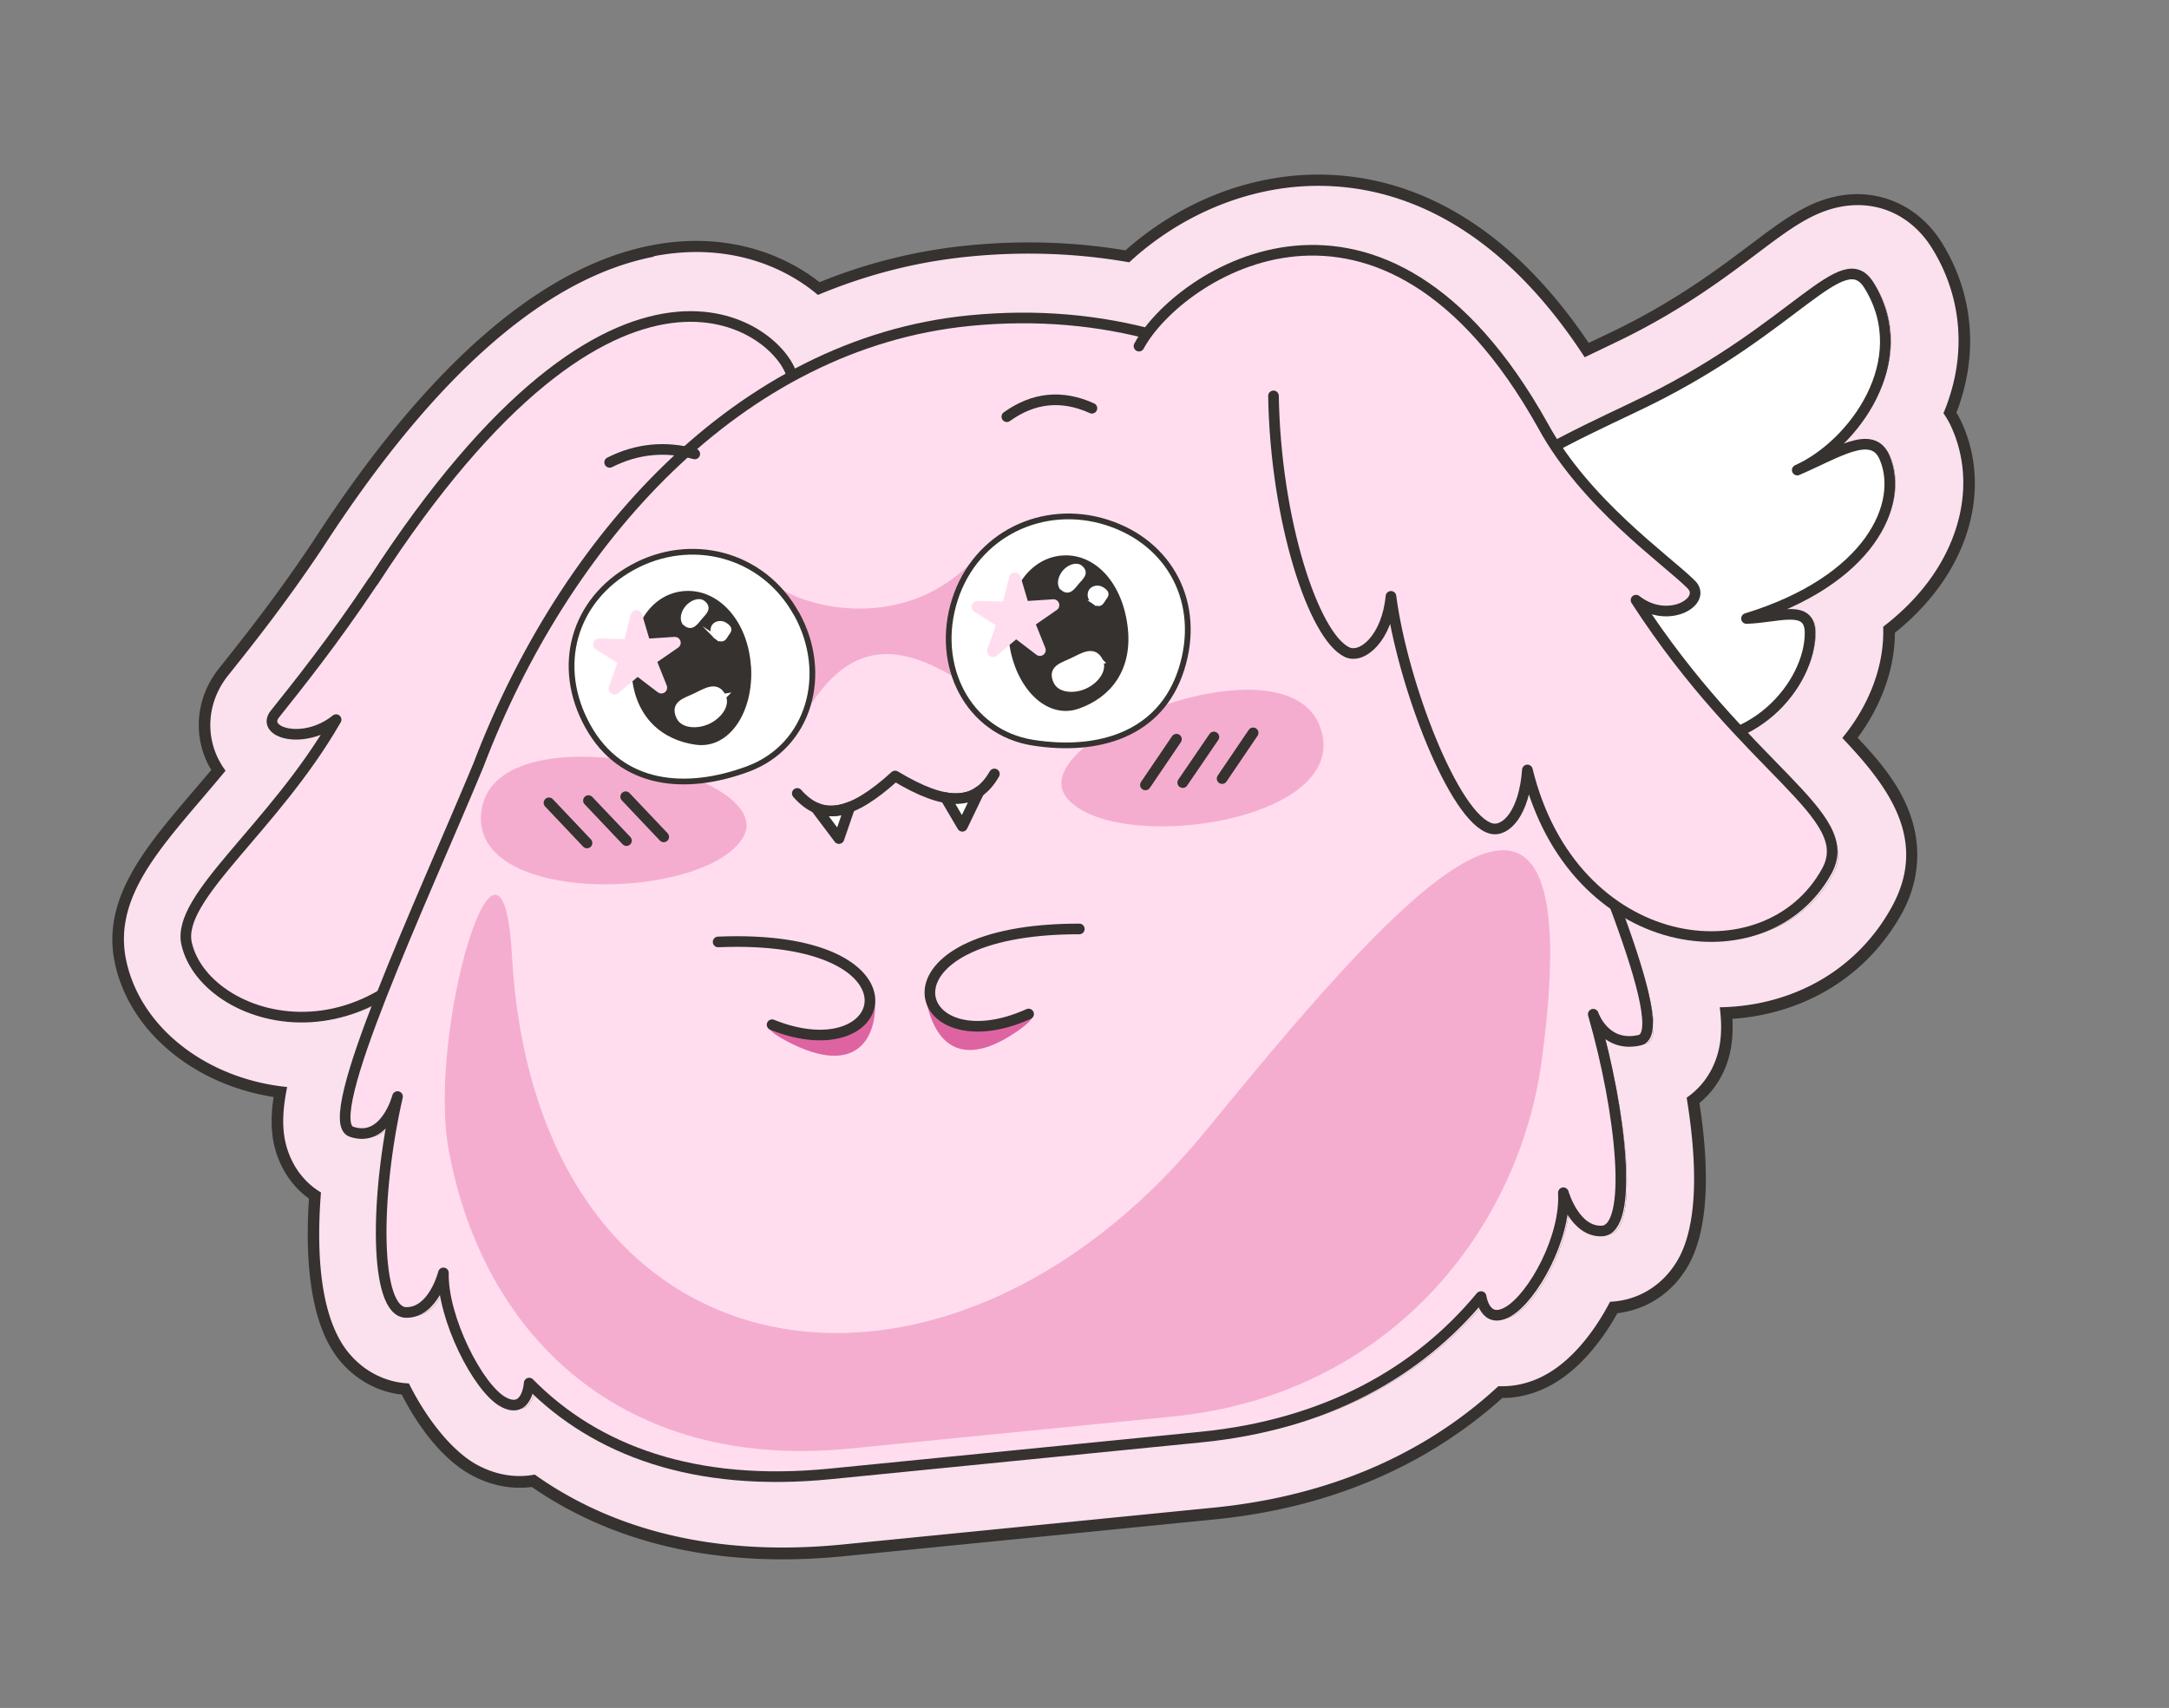 <svg xmlns="http://www.w3.org/2000/svg" width="306" height="241" fill="none"><rect width="100%" height="100%" fill="#808080" stroke="none"/><g clip-path="url(#a)"><path fill="#FBE0EE" d="M178.064 207.777a77.534 77.534 0 0 1-7.237 1.049l-52.316 5.195c-16.944 1.675-31.42-1.863-42.286-10.276a7.793 7.793 0 0 1-1.498.461c-1.233.24-3.188.279-5.473-.945-3.524-1.887-6.852-6.894-9.012-12.214l-.263.052c-.609.118-1.23.17-1.86.174-2.306-.012-4.426-1.082-5.942-3.001-3.662-4.619-3.51-14.543-2.622-22.532a10.808 10.808 0 0 1-.924-.28c-1.735-.583-3.123-1.846-3.915-3.548-1.08-2.311-1.227-5.348.962-12.432-11.2.934-21.78-5.304-23.924-14.577-1.494-6.454 3.398-12.19 9.57-19.419 1.905-2.226 3.932-4.613 5.928-7.163-1.08-.642-1.979-1.489-2.61-2.542-1.532-2.529-1.275-5.593.641-8.026l.344-.425c3.14-3.948 7.902-9.915 13.254-17.937 15.05-23.276 29.912-36.536 44.102-39.294 9.735-1.892 17.411 1.606 21.654 6.23 5.218-2.393 10.595-4.136 16.071-5.2a67.702 67.702 0 0 1 6.322-.923c8.053-.799 15.977-.414 23.586 1.155 4.177-4.32 10.915-8.9 19.219-10.513 9.323-1.812 26.994-.887 42.267 24.755 1.76-.87 3.446-1.674 5.024-2.424 1.311-.63 2.546-1.21 3.666-1.768 8.813-4.353 14.989-9.01 19.5-12.407 4.197-3.166 6.965-5.254 10.089-5.861 3.584-.697 6.789.775 8.82 4.025 3.293 5.27 4.05 11.27 2.188 17.32a24.668 24.668 0 0 1-1.902 4.525c.965.834 1.757 1.924 2.314 3.212 1.776 4.134 1.587 8.956-.555 13.562-1.923 4.154-5.298 7.859-9.826 10.901.189.713.293 1.51.314 2.409.044 5.492-2.804 11.121-7.279 15.141.128.128.258.273.386.402 6.994 7.19 13.048 13.404 8.596 21.49-3.38 6.141-9.129 10.273-16.183 11.644-3.125.607-6.347.62-9.553.102 1.681 6.367 1.349 9.224.156 11.431-.943 1.733-2.484 2.935-4.355 3.401 1.562 8.041 2.691 18.415-.34 23.364-1.181 1.915-2.962 3.198-5.034 3.601a8.33 8.33 0 0 1-1.084.126 9.014 9.014 0 0 1-2.358-.189c-1.985 4.711-5.055 8.935-8.305 10.827-.966.562-1.933.938-2.92 1.13a7.583 7.583 0 0 1-3.435-.116c-8.491 8.377-19.213 13.884-31.989 16.367l.027-.039Z"/><path fill="#35322F" d="M94.048 45.578c11.05-2.148 17.647 4.489 18.536 8.012 6.001-3.279 12.411-5.682 19.202-7.002a62.753 62.753 0 0 1 5.806-.856c8.957-.89 17.336-.185 25.093 1.799 3.209-4.388 9.921-9.626 18.224-11.24 11.215-2.18 25.334 2.246 37.616 24.263.449.815.927 1.608 1.422 2.397 4.913-2.64 9.718-4.784 13.332-6.559 16.288-8.036 23.872-16.953 28.163-17.787 1.234-.24 2.187.189 3.004 1.494 6.643 10.648-2.227 22.607-10.095 26.111 3.243-1.396 6.243-3.086 8.545-3.534 1.71-.332 3.028.042 3.77 1.754 2.801 6.506-1.983 17.364-19.47 22.739 4.445-.132 8.927-2.093 8.966 1.97.037 5.017-3.91 11.404-10.383 14.092 9.414 10.16 15.82 14.671 12.782 20.2-2.673 4.862-7.197 7.836-12.344 8.837-5.64 1.096-12.018-.202-17.537-4.017 3.878 10.384 6.091 18.435 3.493 19.025l-.247.048c-4.769.927-6.302-3.714-6.302-3.714 3.906 13.598 5.661 29.742 1.468 30.557-.082.016-.164.032-.266.035-3.858.17-5.435-5.399-5.435-5.399.371 6.298-4.271 14.727-7.781 16.772-.445.257-.827.399-1.172.466-2.253.438-2.652-2.584-2.652-2.584-7.685 9.277-18.516 16.065-32.772 18.836a73.214 73.214 0 0 1-6.72.982c-26.567 2.643-26.988 2.674-52.316 5.196-19.12 1.893-33.06-3.282-42.456-12.815 0 0-.167 2.74-1.844 3.066-.46.09-1.058.001-1.782-.386-3.579-1.91-8.629-11.913-8.474-18.227 0 0-1.22 4.869-4.493 5.505-.246.048-.48.076-.756.062-4.513-.042-4.461-16.282-1.228-30.467 0 0-1.163 4.552-4.32 5.166-.642.124-1.384.081-2.187-.189-2.302-.778.206-8.947 4.277-19.343-2.39 1.401-4.842 2.304-7.226 2.767-9.8 1.905-18.763-3.387-20.276-9.939-1.522-6.601 12.236-16.241 21.086-31.636a9.304 9.304 0 0 1-4.081 1.917c-3.338.649-6.05-.834-4.554-2.708 3.1-3.89 8.2-10.228 13.88-18.757C70.14 56.815 83.965 47.52 94.078 45.555m-2.16-10.94C76.18 37.674 60.124 51.728 44.167 76.39c-5.193 7.787-9.845 13.613-12.916 17.48l-.358.444c-3.362 4.213-3.785 9.847-1.088 14.33-.926 1.116-1.86 2.2-2.749 3.242-6.628 7.776-12.899 15.109-10.787 24.304 2.249 9.73 11.46 16.914 22.334 18.599-.605 4-.22 6.855 1.01 9.494a12.404 12.404 0 0 0 3.979 4.846c-.55 8.231.04 17.415 4.158 22.626 2.26 2.847 5.459 4.644 8.929 5.025 2.556 4.987 6.03 9.336 9.913 11.408 3.33 1.771 6.326 1.905 8.44 1.63 9.422 6.513 23.573 11.801 44.013 9.77l30.236-2.998 22.081-2.197a82.844 82.844 0 0 0 7.749-1.132c12.71-2.47 23.898-7.948 32.844-16.005.854.004 1.708-.077 2.58-.246 1.595-.31 3.152-.903 4.655-1.774 3.451-1.999 6.599-5.642 8.989-9.938.352-.035.681-.099 1.026-.166 3.634-.706 6.725-2.891 8.735-6.159 3.409-5.551 3.118-14.861 1.814-23.327a12.57 12.57 0 0 0 3.037-3.69c1.295-2.38 1.783-5.047 1.614-8.198a31.419 31.419 0 0 0 3.929-.508c8.715-1.694 15.824-6.823 20.01-14.431 1.79-3.26 4.082-9.905-.75-17.821-1.432-2.362-3.285-4.522-5.522-6.898 3.288-4.42 5.24-9.652 5.26-14.816 4-3.213 7.057-6.975 8.997-11.133 2.814-6.064 3.029-12.51.608-18.119a13.91 13.91 0 0 0-.933-1.811c.277-.684.518-1.378.722-2.082 2.304-7.55 1.321-15.328-2.793-21.92-3.222-5.164-8.831-7.684-14.635-6.556-4.391.853-7.74 3.377-12.398 6.888-4.333 3.26-10.255 7.733-18.603 11.842-1.09.535-2.293 1.11-3.59 1.72-.188.087-.376.175-.58.265-16.398-24.317-35.187-25.024-45.399-23.04-8.238 1.601-15.064 5.636-19.951 9.992-7.249-1.214-14.734-1.445-22.334-.683a75.013 75.013 0 0 0-20.82 5.17c-5.612-4.376-13.841-7.119-23.707-5.202Z"/><path fill="#FBE0EE" d="M94.049 45.578c11.049-2.148 17.646 4.489 18.536 8.012 6.001-3.278 12.41-5.682 19.202-7.002 1.907-.37 3.83-.66 5.806-.856 8.956-.89 17.335-.185 25.093 1.799 3.208-4.388 9.92-9.626 18.224-11.24 11.214-2.18 25.334 2.246 37.616 24.263.449.816.927 1.608 1.422 2.398 4.913-2.641 9.718-4.785 13.332-6.56 16.287-8.036 23.871-16.952 28.163-17.787 1.233-.24 2.187.189 3.004 1.495 6.642 10.647-2.228 22.606-10.096 26.11 3.244-1.396 6.243-3.086 8.545-3.534 1.71-.332 3.029.042 3.771 1.754 2.8 6.506-1.983 17.365-19.471 22.739 4.446-.132 8.928-2.093 8.967 1.97.036 5.017-3.91 11.404-10.384 14.092 9.415 10.16 15.821 14.671 12.783 20.2-2.673 4.863-7.197 7.837-12.344 8.837-5.64 1.096-12.018-.202-17.538-4.017 3.878 10.384 6.092 18.435 3.493 19.026l-.246.048c-4.769.926-6.302-3.714-6.302-3.714 3.905 13.597 5.661 29.741 1.468 30.556a1.56 1.56 0 0 1-.267.035c-3.857.17-5.434-5.398-5.434-5.398.37 6.297-4.271 14.726-7.781 16.771-.445.257-.827.399-1.172.466-2.253.438-2.653-2.584-2.653-2.584-7.685 9.277-18.515 16.065-32.771 18.836a72.532 72.532 0 0 1-6.72.982c-26.568 2.644-26.988 2.674-52.317 5.196-19.12 1.894-33.06-3.282-42.455-12.815 0 0-.167 2.74-1.844 3.066-.46.09-1.058.001-1.782-.386-3.58-1.91-8.63-11.913-8.474-18.227 0 0-1.22 4.869-4.493 5.505-.247.048-.48.077-.756.062-4.513-.042-4.462-16.282-1.229-30.467 0 0-1.163 4.552-4.32 5.166-.641.124-1.383.081-2.187-.188-2.301-.779.207-8.947 4.278-19.344-2.39 1.401-4.842 2.304-7.226 2.767-9.8 1.905-18.764-3.386-20.276-9.939-1.522-6.601 12.235-16.24 21.086-31.636a9.304 9.304 0 0 1-4.081 1.917c-3.339.649-6.05-.833-4.554-2.708 3.1-3.89 8.2-10.228 13.88-18.757C70.14 56.815 83.964 47.52 94.077 45.555m-1.847-9.331c-15.276 2.969-30.986 16.785-46.695 41.058-5.232 7.846-9.911 13.712-13.012 17.601l-.357.444c-2.948 3.707-3.309 8.613-.943 12.53.178.306.39.606.599.889-1.201 1.459-2.398 2.85-3.536 4.195-6.628 7.777-12.357 14.476-10.418 22.87 2.2 9.569 11.703 16.493 22.646 17.568-.93 4.523-.671 7.521.584 10.207.932 1.981 2.37 3.592 4.184 4.67-.648 8.164-.235 17.4 3.769 22.463 2.169 2.729 5.3 4.351 8.636 4.486 2.66 5.342 6.33 9.738 9.68 11.522 3.294 1.761 6.202 1.707 8.076 1.342 9.15 6.516 23.093 11.878 43.452 9.863l30.452-3.024 21.88-2.175a84.989 84.989 0 0 0 7.602-1.103c12.842-2.496 23.756-7.887 32.564-16.036.93.041 1.889-.027 2.843-.212a13.036 13.036 0 0 0 4.145-1.589c3.359-1.947 6.468-5.702 8.754-10.097l.082-.016c.559-.024 1.124-.1 1.667-.205 3.173-.617 5.888-2.541 7.649-5.421 3.28-5.338 2.777-14.862 1.419-23.164a10.986 10.986 0 0 0 3.396-3.777c1.305-2.416 1.764-5.145 1.274-8.984a30.694 30.694 0 0 0 5.387-.553c8.222-1.598 14.944-6.43 18.889-13.617 5.245-9.535-.633-17.129-6.987-23.83 3.633-4.401 5.822-9.817 5.778-15.139l-.007-.56c4.128-3.17 7.244-6.892 9.167-11.047 2.621-5.652 2.83-11.602.594-16.788a12.406 12.406 0 0 0-1.265-2.291c.39-.894.707-1.807.988-2.73 2.173-7.081 1.23-14.391-2.616-20.575-2.9-4.648-7.743-6.823-12.939-5.813-4.012.78-7.242 3.213-11.723 6.587-4.375 3.303-10.373 7.824-18.859 12.01-1.107.54-2.309 1.114-3.604 1.74-.609.288-1.219.577-1.858.889-16.061-24.69-34.537-25.458-44.502-23.521-8.254 1.604-15.042 5.75-19.755 10.124-7.351-1.296-14.964-1.57-22.681-.803a75.615 75.615 0 0 0-6.687.976c-4.933.959-9.814 2.452-14.549 4.428-5.286-4.456-13.36-7.366-23.16-5.461l-.003.069Z"/><path fill="#fff" stroke="#35322F" stroke-linecap="round" stroke-linejoin="round" stroke-width="1.5" d="M246.397 87.273c4.445-.132 8.927-2.093 8.966 1.97.063 7.26-8.265 17.444-20.5 14.986-.361 1.04-.843 2.071-1.467 3.163-9.346 16.445-30.2 6.602-35.319-10.251-7.049-23.273 21.374-34.196 34.39-40.625 20.959-10.341 27.518-22.158 31.183-16.296 6.643 10.647-2.227 22.606-10.095 26.11 5.67-2.43 10.578-5.802 12.312-1.796 2.801 6.506-1.983 17.364-19.47 22.739Z"/><path stroke="#35322F" stroke-linecap="round" stroke-linejoin="round" stroke-width=".82" d="M214.922 96.797c.794-16.81 26.509-11.811 19.955 7.412"/><path fill="#FFDDEF" stroke="#35322F" stroke-linecap="round" stroke-linejoin="round" stroke-width="1.5" d="M52.682 82.007c34.785-53.782 57.365-35.674 59.054-28.917 0 0-34.991 60.446-43.218 68.074-12.236 31.602-39.447 23.914-42.186 12.014-1.522-6.602 12.235-16.241 21.086-31.636-4.558 3.679-10.72 1.828-8.635-.791 3.1-3.89 8.2-10.228 13.88-18.758l.019.014Z"/><path fill="#FFDDEF" stroke="#35322F" stroke-linecap="round" stroke-linejoin="round" stroke-width="1.5" d="M208.92 182.961c-8.843 10.693-21.864 18.061-39.492 19.818-26.567 2.643-26.988 2.674-52.316 5.195-19.12 1.894-33.06-3.282-42.456-12.815 0 0-.256 4.478-3.625 2.68-3.58-1.91-8.63-11.913-8.474-18.227 0 0-1.4 5.62-5.246 5.584-4.513-.043-4.462-16.283-1.229-30.467 0 0-1.704 6.598-6.51 4.961-4.586-1.561 9.895-32.408 17.918-51.712 12.073-31.741 36.759-59.513 69.256-62.73 38.255-3.79 65.993 21.184 78.869 52.316 8.077 19.871 20.659 48.08 15.708 49.213-4.967 1.135-6.548-3.666-6.548-3.666 3.989 13.853 5.736 30.391 1.218 30.588-3.857.17-5.435-5.399-5.435-5.399.371 6.298-4.27 14.727-7.781 16.772-3.296 1.918-3.824-2.118-3.824-2.118l-.033.007Z"/><path fill="#F5ADCF" d="M217.501 149.668c-3.186 23.644-21.262 47.151-52.115 50.218-24.293 2.405-19.991 1.978-45.47 4.512-32.093 3.189-51.721-15.8-56.595-42.016-3.138-16.846 7.489-52.427 8.902-27.599 3.483 61.382 60.914 69.77 97.607 25.104 24.852-30.257 55.323-66.987 47.671-10.219Z"/><path fill="#FFDDEF" d="M179.662 55.862c.288 17.639 5.679 33.962 10.39 36.163 2.139.997 5.632-2.015 6.182-7.878 1.629 12.422 8.959 31.434 14.148 32.759 2.03.525 4.654-2.131 5.1-8.264 6.414 26.241 33.705 29.775 42.23 14.29 4.443-8.051-11.173-13.939-26.904-38.25 4.516 3.568 10.16.12 7.775-2.226-3.53-3.503-14.932-11.42-20.903-22.385-22.67-40.605-51.541-21.37-56.994-11.233"/><path stroke="#35322F" stroke-linecap="round" stroke-linejoin="round" stroke-width="1.5" d="M179.662 55.862c.288 17.639 5.679 33.962 10.39 36.163 2.139.997 5.632-2.015 6.182-7.878 1.629 12.422 8.959 31.434 14.148 32.759 2.03.525 4.654-2.131 5.1-8.264 6.414 26.241 33.705 29.775 42.23 14.29 4.443-8.051-11.173-13.939-26.904-38.25 4.516 3.568 10.16.12 7.775-2.226-3.53-3.503-14.932-11.42-20.903-22.385-22.67-40.605-51.541-21.37-56.994-11.233"/><path fill="#DE64A1" d="M130.6 140.842c.865 4.89 3.889 10.791 12.771 4.773 6.483-4.394-2.126-3.299-2.126-3.299l-10.628-1.477-.017.003Zm-7.198.105c.447 5.022-2.211 11.363-12.425 5.957-6.959-3.671 1.682-3.546 1.682-3.546l10.743-2.411Z"/><path fill="#FFDDEF" d="M101.312 132.91c29.841-1.253 24.717 18.562 7.613 11.685l-7.613-11.685Z"/><path stroke="#35322F" stroke-linecap="round" stroke-linejoin="round" stroke-width="1.5" d="M101.312 132.91c29.841-1.253 24.717 18.562 7.613 11.685"/><path fill="#FFDDEF" d="M152.269 131.079c-29.87-.036-23.962 19.558-7.155 12l7.155-12Z"/><path stroke="#35322F" stroke-linecap="round" stroke-linejoin="round" stroke-width="1.5" d="M152.269 131.079c-29.87-.036-23.962 19.558-7.155 12M86.011 65.243c3.855-1.942 7.858-2.328 12.004-1.192m44.029-5.254c3.773-2.709 7.773-3.112 12.003-1.192"/><path fill="#F5ADCF" d="M67.983 114.013c-2.621 13.997 31.51 13.222 36.845 4.147 5.335-9.075-34.245-18.157-36.846-4.147Z"/><path stroke="#35322F" stroke-linecap="round" stroke-linejoin="round" stroke-width="1.5" d="m88.27 112.42 5.367 5.667m-10.619-5.123 5.364 5.651m-10.935-5.334 5.368 5.666"/><path fill="#F5ADCF" d="M186.257 102.606c4.823 13.402-28.987 18.117-35.713 10.024-6.727-8.094 30.893-23.41 35.713-10.024Z"/><path stroke="#35322F" stroke-linecap="round" stroke-linejoin="round" stroke-width="1.5" d="m165.973 104.301-4.377 6.453m9.657-6.764-4.396 6.44m9.933-7.022-4.377 6.453"/><path fill="#F5ADCF" d="M108.256 81.27c1.458 3.379 18.802 9.817 29.99-3.206 5.371-6.255 1.816 21.106 1.816 21.106-9.598-6.889-18.463-11.671-26.231 1.13l-5.572-19.013-.003-.017Z"/><path fill="#fff" stroke="#35322F" stroke-linejoin="round" stroke-width=".81" d="M112.34 86.574c-4.724-8.5-14.928-11.047-23.154-6.485-8.226 4.562-10.967 13.9-6.243 22.399 4.723 8.5 13.86 9.245 22.552 6.023 8.694-3.206 11.585-13.44 6.862-21.94l-.017.003Z"/><path fill="#35322F" stroke="#35322F" stroke-linejoin="round" stroke-width=".71" d="M105.586 94.051c-.394-6.241-4.396-10.59-8.931-10.304-4.535.285-7.6 4.883-7.206 11.125.394 6.241 4.289 9.248 8.76 9.861 4.47.612 7.784-4.46 7.393-10.685l-.016.003Z"/><path fill="#FFDDEF" stroke="#FFDDEF" stroke-linejoin="round" stroke-width=".66" d="m84.523 90.43 3.84.088.931-3.723c.128-.485.824-.5.97-.018l1.088 3.671 3.825-.25c.506-.03.736.624.314.91l-3.16 2.181 1.425 3.555c.194.473-.357.887-.76.573l-3.044-2.32-2.95 2.464c-.38.33-.953-.07-.79-.545l1.276-3.62-3.246-2.043c-.429-.274-.231-.925.281-.923Z"/><path fill="#fff" stroke="#fff" stroke-miterlimit="10" stroke-width=".78" d="M102.043 98.3c-.905-1.936-2.568-.745-4.024-.07-1.456.674-3.084 1.076-2.228 2.936.584 1.249 2.627 1.312 4.096.618 1.473-.678 2.723-2.233 2.139-3.482l.017-.003Z"/><path fill="#fff" stroke="#fff" stroke-miterlimit="10" stroke-width=".68" d="M96.712 87.993c.918.775 1.476-.219 2.061-.894.586-.676 1.325-1.263.446-2.011-.592-.498-1.633-.058-2.231.638-.599.695-.868 1.769-.276 2.267Z"/><path fill="#fff" stroke="#fff" stroke-miterlimit="10" stroke-width=".52" d="M101.074 89.973c.998.657 1.192-.01 1.484-.442.291-.431.75-.793-.209-1.424-.645-.42-1.405-.204-1.693.244-.288.448-.211 1.199.421 1.638l-.003-.016Z"/><path fill="#fff" stroke="#35322F" stroke-linejoin="round" stroke-width=".81" d="M134.709 84.627c2.961-9.26 12.477-13.767 21.445-10.911 8.968 2.855 13.474 11.465 10.516 20.742-2.961 9.261-11.789 11.777-20.942 10.338-9.154-1.44-13.98-10.908-11.019-20.169Z"/><path fill="#35322F" stroke="#35322F" stroke-linejoin="round" stroke-width=".71" d="M142.722 90.648c-.828-6.191 2.233-11.248 6.737-11.868 4.507-.603 8.423 3.302 9.251 9.493.828 6.192-2.39 9.916-6.659 11.393-4.266 1.494-8.505-2.843-9.333-9.034l.004.016Z"/><path fill="#fff" stroke="#fff" stroke-miterlimit="10" stroke-width=".78" d="M155.252 93.305c-.905-1.936-2.568-.744-4.024-.07-1.456.675-3.084 1.077-2.228 2.937.584 1.249 2.627 1.312 4.096.618 1.473-.678 2.723-2.233 2.139-3.482l.017-.003Z"/><path fill="#fff" stroke="#fff" stroke-miterlimit="10" stroke-width=".68" d="M149.92 82.999c.918.775 1.476-.219 2.061-.894.586-.676 1.325-1.263.446-2.011-.592-.499-1.633-.058-2.231.638-.582.692-.868 1.769-.276 2.267Z"/><path fill="#fff" stroke="#fff" stroke-miterlimit="10" stroke-width=".52" d="M154.281 84.978c.998.658 1.192-.01 1.484-.441.291-.432.75-.793-.209-1.424-.644-.42-1.405-.204-1.693.244-.288.447-.211 1.199.421 1.638l-.003-.017Z"/><path fill="#FFDDEF" stroke="#FFDDEF" stroke-linejoin="round" stroke-width=".66" d="m137.927 85.125 3.84.089.931-3.724c.128-.484.825-.5.97-.018l1.089 3.671 3.825-.25c.506-.03.735.624.313.91l-3.16 2.182 1.425 3.555a.49.49 0 0 1-.759.573l-3.045-2.32-2.951 2.463c-.379.33-.952-.07-.788-.545l1.276-3.62-3.247-2.042c-.429-.275-.231-.926.281-.924Z"/><path fill="#fff" stroke="#35322F" stroke-linecap="round" stroke-linejoin="round" stroke-width="1.5" d="m115.092 113.985 3.266 4.338 1.527-4.435c-1.228.529-3.277.876-4.813.084l.02.013Z"/><path stroke="#35322F" stroke-linecap="round" stroke-linejoin="round" stroke-width="1.5" d="M140.288 109.207c-2.628 4.564-6.833 4.615-14.005.287-6.205 5.651-10.322 6.417-13.804 2.462"/><path fill="#fff" stroke="#35322F" stroke-linecap="round" stroke-linejoin="round" stroke-width="1.5" d="m138.125 111.688-2.357 4.903-2.372-4.035c1.3.276 3.386.211 4.729-.868Z"/></g><defs><clipPath id="a"><path fill="#fff" d="M0 52.48 269.126.173l36.632 188.473-269.126 52.308z"/></clipPath></defs></svg>